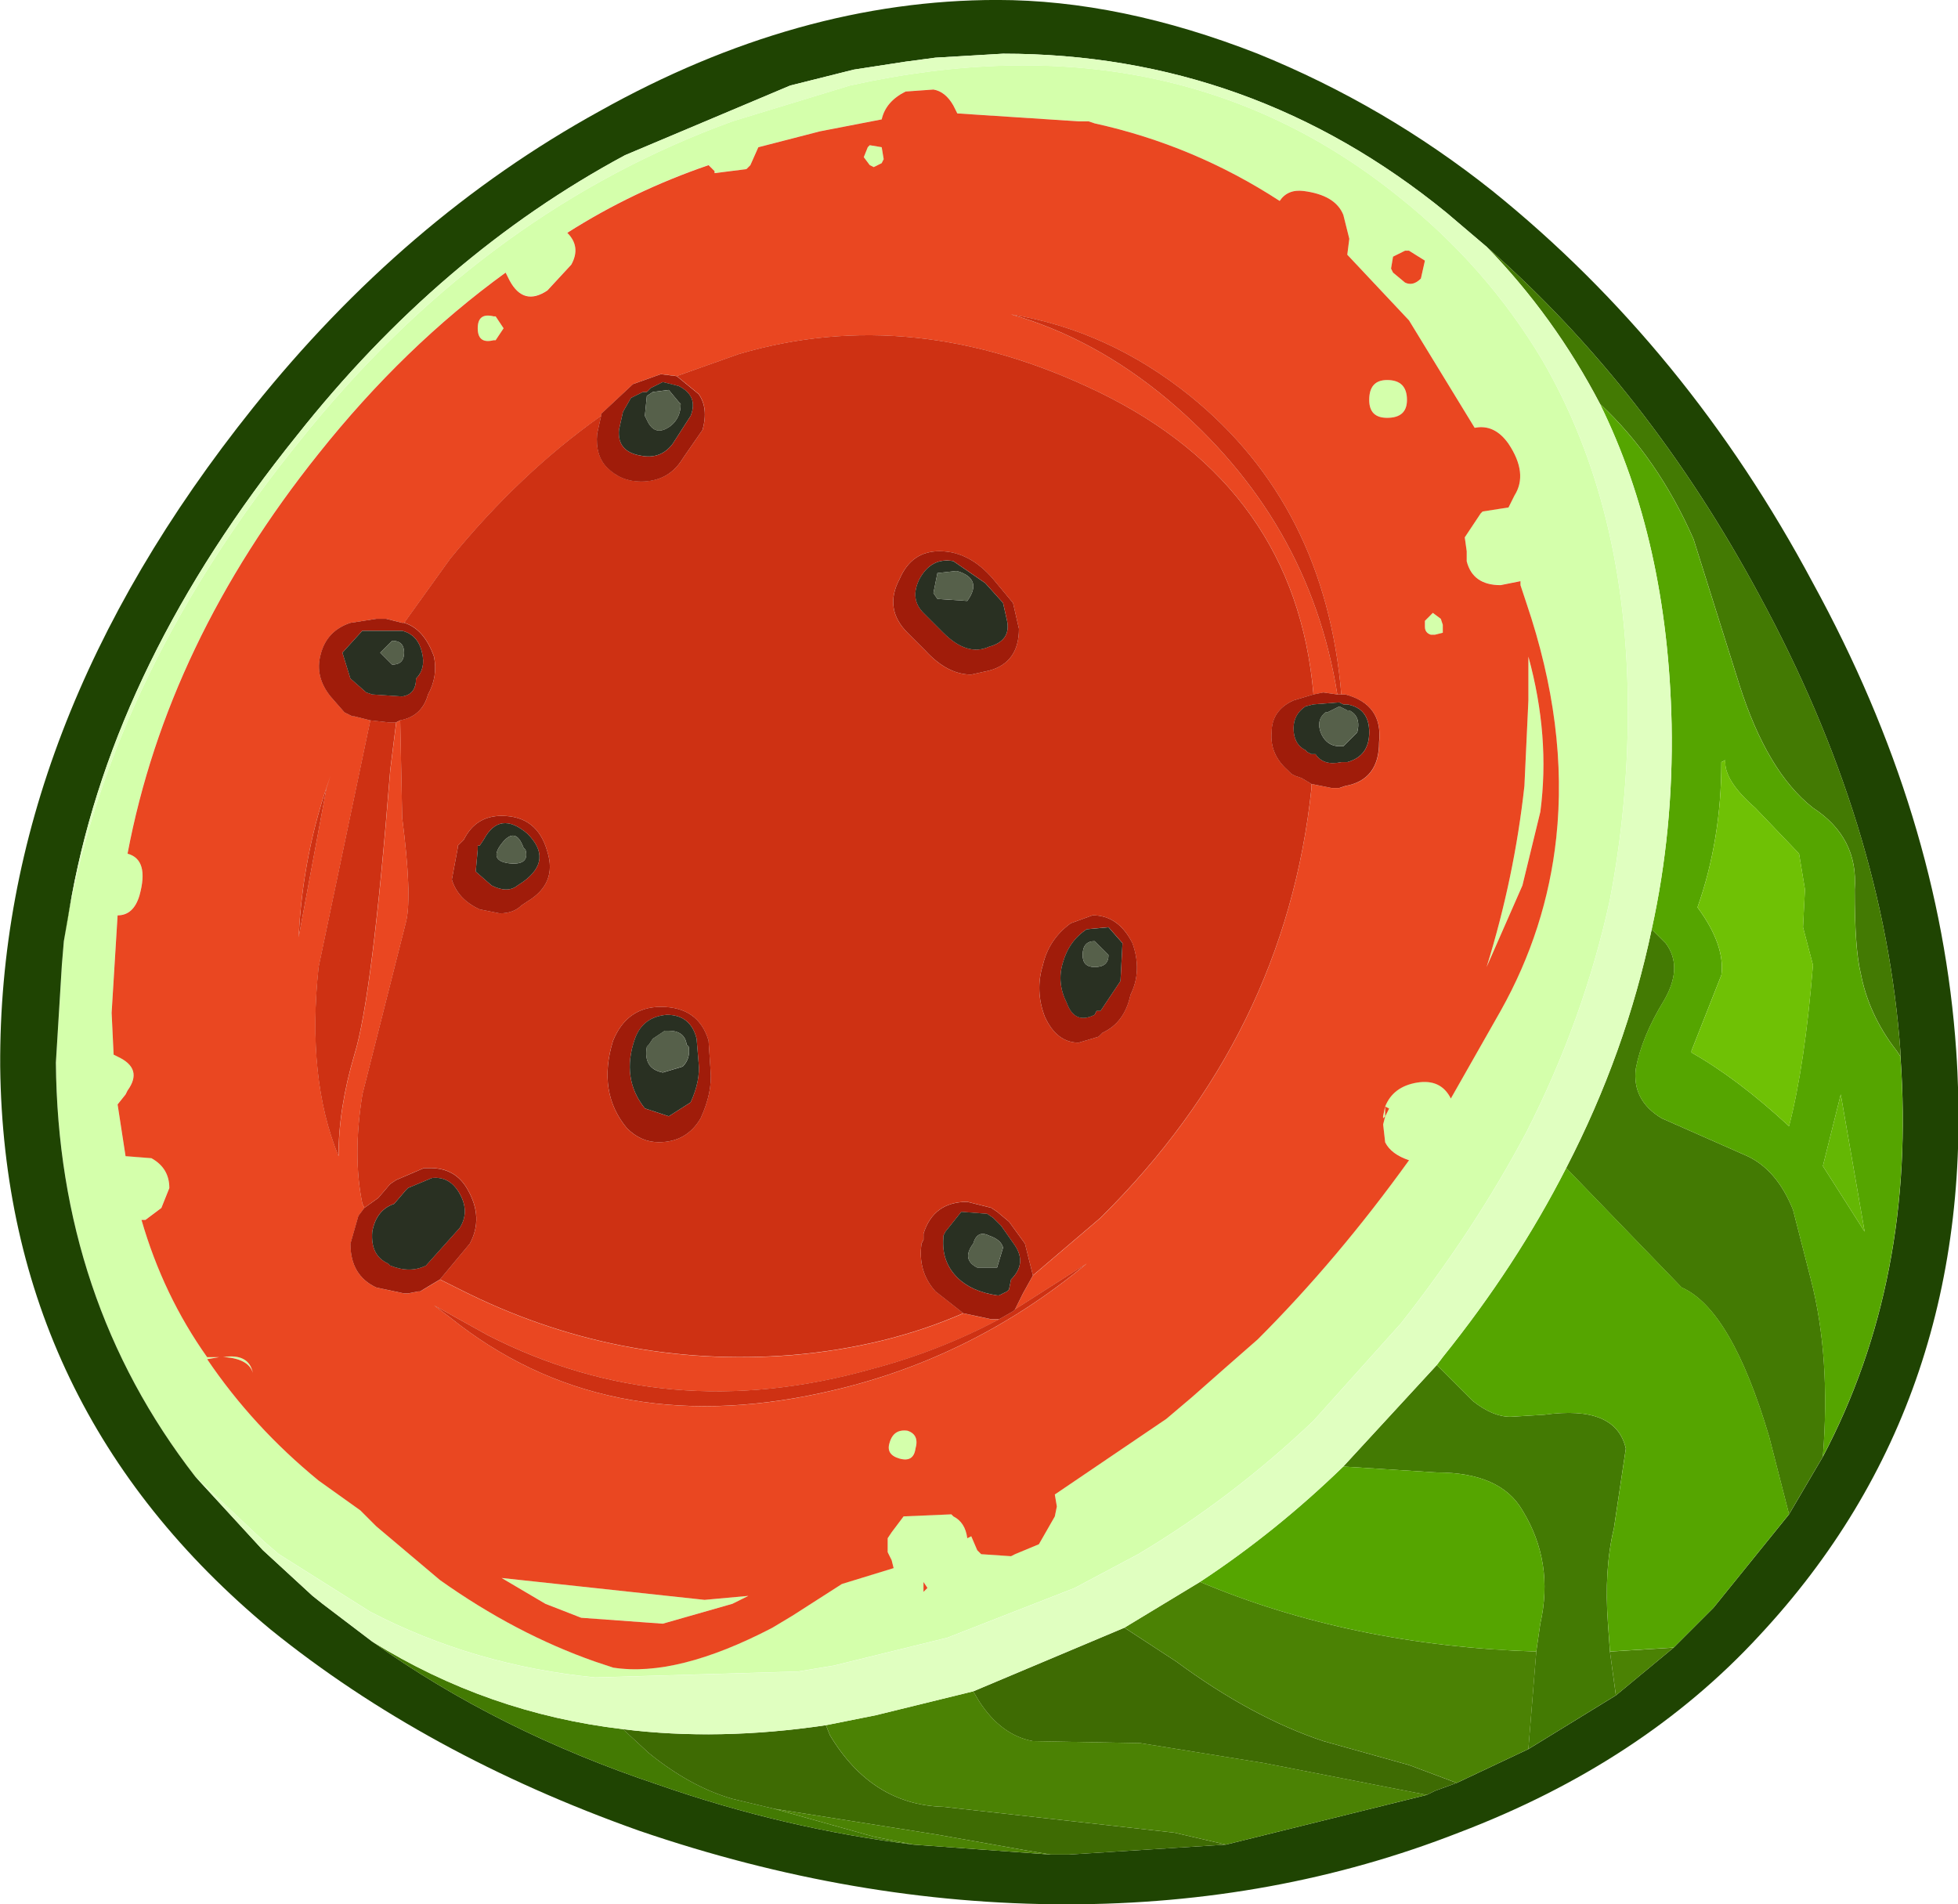 <?xml version="1.0" encoding="utf-8"?>
<!-- Generator: Adobe Illustrator 16.0.3, SVG Export Plug-In . SVG Version: 6.00 Build 0)  -->
<!DOCTYPE svg PUBLIC "-//W3C//DTD SVG 1.1//EN" "http://www.w3.org/Graphics/SVG/1.1/DTD/svg11.dtd">
<svg version="1.1" id="Layer_1" xmlns="http://www.w3.org/2000/svg" xmlns:xlink="http://www.w3.org/1999/xlink" x="0px" y="0px"
	 width="49.2px" height="47.85px" viewBox="0 0 49.2 47.85" enable-background="new 0 0 49.2 47.85" xml:space="preserve">
<g id="shape_1">
	<path fill="#D4FFAB" d="M35.705,6.999c-0.134,0.134-0.267,0.167-0.399,0.101l-0.301-0.25l-0.05-0.101l0.05-0.3l0.301-0.15h0.1
		l0.4,0.25L35.705,6.999 M7.555,11.049c-3.134,3.867-5.083,7.867-5.85,12l-0.1,0.601l-0.05,0.6l-0.15,2.45
		c0.034,3.967,1.2,7.434,3.5,10.4l1.75,1.649l0.35,0.3l2.3,1.45c1.733,0.9,3.616,1.45,5.65,1.65l5.1-0.15l0.9-0.149l2.85-0.7
		l3.2-1.25l1.6-0.851c1.566-0.933,3.033-2.05,4.4-3.35l2.2-2.45c1.233-1.566,2.283-3.166,3.149-4.8c0.967-1.9,1.667-3.85,2.101-5.85
		c0.3-1.567,0.45-3.15,0.45-4.75c0-3.4-0.717-6.334-2.15-8.801c-0.934-1.566-2.133-2.933-3.6-4.1c-3.801-3.066-8.4-4-13.8-2.8
		l-2.95,0.899l-0.4,0.15C14.004,4.733,10.521,7.35,7.555,11.049 M34.805,28.049v-0.25l-0.051,0.25V28.1L34.805,28.049l-0.051,0.2
		l0.051,0.45c0.1,0.2,0.299,0.35,0.6,0.45c-1.2,1.667-2.467,3.167-3.801,4.5l-0.799,0.7l-0.851,0.75l-0.649,0.55l-2.801,1.899
		l0.051,0.301l-0.051,0.25l-0.4,0.699l-0.6,0.25l-0.1,0.051l-0.75-0.051l-0.1-0.1l-0.15-0.35l-0.1,0.05
		c-0.034-0.267-0.15-0.45-0.35-0.55l-0.05-0.051l-1.2,0.051l-0.3,0.399l-0.1,0.15v0.35l0.05,0.101l0.05,0.1l0.05,0.2l-1.3,0.399
		l-1.25,0.801l-0.5,0.3c-1.6,0.833-2.933,1.167-4,1l-0.45-0.15c-1.333-0.467-2.633-1.149-3.9-2.05l-1.6-1.35l-0.4-0.4l-1.05-0.75
		c-1.1-0.9-2.033-1.917-2.8-3.05l0.3-0.05h0.1h0.05c0.4,0.033,0.634,0.166,0.7,0.399c-0.066-0.333-0.316-0.467-0.75-0.399h-0.4
		c-0.733-1.033-1.284-2.184-1.65-3.45h0.1l0.4-0.3l0.2-0.5c0-0.334-0.15-0.584-0.45-0.75l-0.65-0.051l-0.2-1.3l0.2-0.25l0.05-0.1
		c0.267-0.367,0.183-0.65-0.25-0.851l-0.1-0.05l-0.05-1.05l0.15-2.45c0.267,0,0.45-0.166,0.55-0.5c0.167-0.6,0.067-0.95-0.3-1.05
		c0.667-3.533,2.267-6.883,4.8-10.05c1.434-1.8,3-3.316,4.7-4.55l0.1,0.199c0.233,0.434,0.55,0.518,0.95,0.25l0.6-0.649
		c0.167-0.3,0.133-0.566-0.1-0.8c1.1-0.7,2.284-1.267,3.55-1.7l0.15,0.149V4.35l0.8-0.101l0.1-0.1l0.2-0.45l1.55-0.4l1.55-0.3
		c0.067-0.3,0.267-0.533,0.6-0.7l0.7-0.05c0.2,0.033,0.367,0.167,0.5,0.4l0.1,0.2l3.049,0.199h0.201h0.049l0.15,0.051
		c1.666,0.366,3.217,1.017,4.65,1.949c0.133-0.199,0.333-0.283,0.6-0.25c0.533,0.067,0.867,0.268,1,0.601l0.15,0.6l-0.051,0.4
		l1.551,1.649l1.65,2.7c0.332-0.066,0.615,0.067,0.85,0.4c0.333,0.5,0.383,0.934,0.15,1.3l-0.15,0.3l-0.65,0.101l-0.05,0.05
		l-0.399,0.6l0.049,0.351v0.25c0.101,0.399,0.384,0.6,0.851,0.6l0.5-0.1v0.1l0.149,0.45c0.701,2.066,0.951,4.033,0.75,5.899
		c-0.166,1.534-0.633,2.983-1.399,4.351l-1.25,2.2c-0.167-0.334-0.45-0.467-0.851-0.4c-0.399,0.066-0.666,0.267-0.799,0.6l0.1,0.051
		L34.805,28.049 M17.705,40.199l-5.1-0.55l1.1,0.649l0.9,0.351l2.05,0.149l1.75-0.5l0.4-0.199L17.705,40.199 M23.205,39.749
		l0.1,0.15l-0.1,0.1V39.749 M34.854,9.549c-0.299,0-0.449,0.167-0.449,0.5c0,0.301,0.15,0.45,0.449,0.45c0.334,0,0.5-0.149,0.5-0.45
		C35.354,9.716,35.188,9.549,34.854,9.549 M35.955,15.949h0.101l0.199-0.05v-0.2l-0.05-0.15l-0.2-0.149l-0.199,0.2v0.149
		C35.805,15.85,35.854,15.916,35.955,15.949 M38.405,17.6l-0.1,2.149c-0.168,1.533-0.484,3.05-0.951,4.55l0.9-2.05l0.45-1.85
		c0.167-1.267,0.066-2.566-0.3-3.9V17.6 M21.854,4.15l0.1,0.05l0.2-0.1l0.05-0.101l-0.05-0.3l-0.3-0.05l-0.05,0.05l-0.1,0.25
		L21.854,4.15 M12.404,7.949c-0.267-0.066-0.4,0.033-0.4,0.3s0.133,0.367,0.4,0.3h0.05l0.2-0.3l-0.2-0.3H12.404 M22.354,36.249
		c-0.066,0.2,0.017,0.334,0.25,0.4s0.367-0.017,0.4-0.25c0.067-0.233,0-0.384-0.2-0.45C22.571,35.916,22.421,36.016,22.354,36.249"
		/>
	<path fill="none" d="M35.705,6.999"/>
	<path fill="#EA4721" d="M34.405,10.049c0-0.333,0.15-0.5,0.449-0.5c0.334,0,0.5,0.167,0.5,0.5c0,0.301-0.166,0.45-0.5,0.45
		C34.555,10.499,34.405,10.35,34.405,10.049 M37.905,11.15c-0.234-0.333-0.518-0.467-0.85-0.4l-1.65-2.7L33.854,6.4l0.051-0.4
		l-0.15-0.6c-0.133-0.333-0.467-0.533-1-0.601c-0.267-0.033-0.467,0.051-0.6,0.25c-1.434-0.933-2.984-1.583-4.65-1.949l-0.15-0.051
		h-0.049h-0.201L24.055,2.85l-0.1-0.2c-0.133-0.233-0.3-0.367-0.5-0.4l-0.7,0.05c-0.333,0.167-0.533,0.4-0.6,0.7l-1.55,0.3
		l-1.55,0.4l-0.2,0.45l-0.1,0.1l-0.8,0.101V4.299l-0.15-0.149c-1.267,0.434-2.45,1-3.55,1.7c0.233,0.233,0.267,0.5,0.1,0.8
		l-0.6,0.649c-0.4,0.268-0.716,0.184-0.95-0.25l-0.1-0.199c-1.7,1.233-3.267,2.75-4.7,4.55c-2.533,3.167-4.133,6.517-4.8,10.05
		c0.367,0.1,0.466,0.45,0.3,1.05c-0.1,0.334-0.283,0.5-0.55,0.5l-0.15,2.45l0.05,1.05l0.1,0.05c0.433,0.2,0.517,0.483,0.25,0.851
		l-0.05,0.1l-0.2,0.25l0.2,1.3l0.65,0.051c0.3,0.166,0.45,0.416,0.45,0.75l-0.2,0.5l-0.4,0.3h-0.1
		c0.366,1.267,0.917,2.417,1.65,3.45h0.4h-0.1l-0.3,0.05c0.767,1.133,1.7,2.149,2.8,3.05l1.05,0.75l0.4,0.4l1.6,1.35
		c1.267,0.9,2.566,1.583,3.9,2.05l0.45,0.15c1.067,0.167,2.4-0.167,4-1l0.5-0.3l1.25-0.801l1.3-0.399l-0.05-0.2l-0.05-0.1
		l-0.05-0.101v-0.35l0.1-0.15l0.3-0.399l1.2-0.051l0.05,0.051c0.2,0.1,0.316,0.283,0.35,0.55l0.1-0.05l0.15,0.35l0.1,0.1l0.75,0.051
		l0.1-0.051l0.6-0.25l0.4-0.699l0.051-0.25l-0.051-0.301l2.801-1.899l0.649-0.55l0.851-0.75l0.799-0.7
		c1.334-1.333,2.601-2.833,3.801-4.5c-0.301-0.101-0.5-0.25-0.6-0.45l-0.051-0.45l0.051-0.2l0.1-0.199l-0.1-0.051
		c0.133-0.333,0.399-0.533,0.799-0.6c0.4-0.066,0.684,0.066,0.851,0.4l1.25-2.2c0.767-1.367,1.233-2.816,1.399-4.351
		c0.201-1.866-0.049-3.833-0.75-5.899l-0.149-0.45v-0.1l-0.5,0.1c-0.467,0-0.75-0.2-0.851-0.6v-0.25l-0.049-0.351l0.399-0.6
		l0.05-0.05l0.65-0.101l0.15-0.3C38.288,12.083,38.238,11.65,37.905,11.15 M36.055,15.949h-0.101c-0.101-0.033-0.149-0.1-0.149-0.2
		V15.6l0.199-0.2l0.2,0.149l0.05,0.15v0.2L36.055,15.949 M38.305,19.749l0.1-2.149v-1.101c0.366,1.334,0.467,2.634,0.3,3.9
		l-0.45,1.85l-0.9,2.05C37.821,22.799,38.137,21.282,38.305,19.749 M21.955,4.199l-0.1-0.05l-0.15-0.2l0.1-0.25l0.05-0.05l0.3,0.05
		l0.05,0.3L22.154,4.1L21.955,4.199 M12.004,8.249c0-0.267,0.133-0.366,0.4-0.3h0.05l0.2,0.3l-0.2,0.3h-0.05
		C12.138,8.616,12.004,8.516,12.004,8.249 M22.604,36.65c-0.233-0.066-0.316-0.2-0.25-0.4c0.066-0.233,0.217-0.333,0.45-0.3
		c0.2,0.066,0.267,0.217,0.2,0.45C22.971,36.633,22.838,36.716,22.604,36.65 M35.305,7.1c0.133,0.066,0.266,0.033,0.399-0.101
		l0.101-0.45l-0.4-0.25h-0.1l-0.301,0.15l-0.05,0.3l0.05,0.101L35.305,7.1 M33.604,17.449c-0.467-2.934-1.883-5.4-4.25-7.4
		c-1.232-1.033-2.549-1.75-3.949-2.149c1.633,0.267,3.133,0.95,4.5,2.05c2.266,1.833,3.533,4.333,3.8,7.5h0.101
		c0.633,0.167,0.916,0.566,0.85,1.2c0,0.633-0.283,1-0.85,1.1l-0.15,0.05h-0.2l-0.5-0.1v0.1c-0.434,4.134-2.2,7.733-5.3,10.801
		l-1.7,1.449l-0.25,0.45l-0.2,0.4l1.801-1.15c-1.967,1.634-4.184,2.717-6.651,3.25c-3.667,0.8-6.783,0.167-9.35-1.899l-0.4-0.301
		l1.35,0.75c3,1.534,6.217,1.817,9.65,0.851c1.134-0.3,2.2-0.717,3.2-1.25h-0.149h-0.05l-0.7-0.15c-1.3,0.567-2.733,0.917-4.3,1.05
		c-2.933,0.233-5.716-0.316-8.35-1.649l-0.5-0.25l-0.25,0.149l-0.25,0.15h-0.05l-0.25,0.05h-0.1l-0.7-0.149
		c-0.434-0.2-0.65-0.567-0.65-1.101l0.2-0.7l0.15-0.199l-0.05-0.101c-0.167-0.8-0.167-1.717,0-2.75l1.1-4.35
		c0.1-0.434,0.066-1.3-0.1-2.601l-0.05-2.449l-0.1,0.05l-0.15,1.2c-0.3,3.8-0.6,6.183-0.9,7.149c-0.267,0.9-0.4,1.75-0.4,2.55
		c-0.533-1.3-0.7-2.883-0.5-4.75l1.3-6.199l-0.4-0.101h-0.05l-0.2-0.1l-0.35-0.4c-0.267-0.333-0.35-0.683-0.25-1.05
		c0.1-0.4,0.35-0.667,0.75-0.8l0.65-0.101h0.25l0.4,0.101h0.05l1.15-1.601c1.167-1.433,2.433-2.633,3.8-3.6V10.4l0.8-0.75l0.7-0.25
		l0.4,0.05l1.55-0.55c2.933-0.867,5.95-0.55,9.049,0.95c3.301,1.6,5.101,4.133,5.4,7.6l0.25-0.05L33.604,17.449 M34.805,27.799v0.25
		L34.754,28.1v-0.051L34.805,27.799 M7.504,23.549c0.067-1.399,0.333-2.75,0.8-4.05l-0.1,0.3L7.504,23.549 M5.604,34.1
		c0.434-0.067,0.684,0.066,0.75,0.399c-0.066-0.233-0.3-0.366-0.7-0.399H5.604 M12.604,39.65l5.1,0.55l1.1-0.1l-0.4,0.199l-1.75,0.5
		l-2.05-0.149l-0.9-0.351L12.604,39.65 M23.305,39.9l-0.1-0.15v0.25L23.305,39.9"/>
	<path fill="none" d="M34.405,10.049"/>
	<path fill="#1F4402" d="M36.354,5.35l1,0.85c2.701,2.367,4.984,5.283,6.851,8.75c2.101,3.867,3.283,7.7,3.55,11.5v0.1
		c0.267,3.733-0.383,7.084-1.949,10.051l-0.851,1.449L43.055,40.4l-1,1l-1.451,1.2l-2.199,1.35l-1.801,0.85l-0.549,0.2L35.854,45.1
		l-5.049,1.25l-3.951,0.25h-0.449l-3.45-0.25c-2.167-0.267-4.3-0.767-6.4-1.5c-2.7-0.9-5.1-2.101-7.2-3.601l-1.25-0.95L7.854,40.1
		l-1.25-1.15l-1.7-1.85c-2.3-2.967-3.466-6.434-3.5-10.4l0.15-2.45l0.05-0.6l0.2-1.15c0.733-3.933,2.616-7.783,5.65-11.55
		c2.4-3.033,5.15-5.383,8.25-7.05l4.15-1.75l1.4-0.351l0.2-0.05l1.3-0.2l0.75-0.1l1.7-0.1C29.372,1.35,33.088,2.683,36.354,5.35
		 M37.504,4.799c-1.8-1.433-3.767-2.583-5.9-3.449c-2.299-0.9-4.482-1.351-6.549-1.351c-3.333,0-6.667,0.934-10,2.8
		c-3.267,1.801-6.167,4.284-8.7,7.45c-4.267,5.334-6.383,10.851-6.35,16.55c0.067,5.733,2.333,10.45,6.8,14.15
		c2.6,2.1,5.683,3.783,9.25,5.05c3.6,1.233,7.183,1.851,10.75,1.851c3.5,0,6.783-0.601,9.85-1.801
		c3.066-1.166,5.583-2.816,7.55-4.949c3.7-3.967,5.351-8.867,4.95-14.7c-0.268-3.934-1.467-7.851-3.6-11.75
		C43.455,10.716,40.771,7.433,37.504,4.799"/>
	<path fill="none" d="M36.354,5.35"/>
	<path fill="#437A03" d="M1.705,23.049l0.1-0.55l-0.2,1.15L1.705,23.049 M15.654,43.449c-2.267-0.267-4.366-1-6.3-2.2
		c2.1,1.5,4.5,2.7,7.2,3.601c2.1,0.733,4.233,1.233,6.4,1.5l-1-0.2l-2.5-0.7l-1.05-0.25c-0.7-0.2-1.4-0.583-2.1-1.15L15.654,43.449
		 M36.104,34.299l-2.35,2.551l2.35,0.149c1.066,0,1.783,0.317,2.15,0.95c0.533,0.867,0.684,1.816,0.45,2.85l-0.101,0.7l-0.199,2.45
		l2.199-1.35l-0.149-1.101l-0.05-0.7c-0.066-0.899-0.018-1.699,0.15-2.399l0.299-2c-0.166-0.733-0.85-1.017-2.049-0.851L37.955,35.6
		c-0.3,0-0.616-0.134-0.95-0.4L36.104,34.299 M41.504,23.35c-0.434,2.066-1.15,4.066-2.15,6l2.9,3c0.834,0.366,1.566,1.616,2.2,3.75
		l0.5,1.949l0.851-1.449c0.133-1.667,0.033-3.15-0.301-4.45l-0.449-1.75c-0.268-0.667-0.65-1.117-1.15-1.351l-2.15-0.949
		c-0.5-0.301-0.717-0.717-0.65-1.25c0.101-0.533,0.334-1.101,0.701-1.7c0.332-0.566,0.35-1.05,0.049-1.45L41.504,23.35
		 M37.354,6.199c1.134,1.167,2.084,2.483,2.851,3.95c0.966,0.899,1.75,2.033,2.351,3.399l1.149,3.65
		c0.466,1.467,1.083,2.5,1.851,3.1c0.766,0.5,1.115,1.184,1.049,2.051c0,1,0.051,1.699,0.15,2.1c0.133,0.7,0.434,1.35,0.9,1.95
		l0.1,0.149v-0.1c-0.267-3.8-1.449-7.633-3.55-11.5C42.338,11.483,40.055,8.567,37.354,6.199"/>
	<path fill="none" d="M1.705,23.049"/>
	<path fill="#3E6B03" d="M20.754,43.35c-1.8,0.267-3.5,0.3-5.1,0.1l0.65,0.6c0.7,0.567,1.4,0.95,2.1,1.15l1.05,0.25l4.1,0.65
		l2.25,0.399l0.6,0.101h0.449l3.951-0.25l-1.301-0.301l-5.8-0.649c-1.2-0.033-2.15-0.634-2.85-1.8L20.754,43.35 M28.254,40.9
		l-3.8,1.6l0.15,0.25c0.367,0.567,0.816,0.9,1.35,1l2.7,0.05l3.1,0.5l4.1,0.801l0.201-0.101l0.549-0.2l-1.199-0.449l-2.15-0.601
		c-1.199-0.399-2.434-1.066-3.699-2L28.254,40.9"/>
	<path fill="none" d="M20.754,43.35"/>
	<path fill="#4B8204" d="M22.004,43.1l-1.25,0.25l0.1,0.25c0.7,1.166,1.65,1.767,2.85,1.8l5.8,0.649l1.301,0.301l5.049-1.25
		l-4.1-0.801l-3.1-0.5l-2.7-0.05c-0.534-0.1-0.983-0.433-1.35-1l-0.15-0.25L22.004,43.1 M30.155,39.749l-1.9,1.15l1.301,0.85
		c1.266,0.934,2.5,1.601,3.699,2l2.15,0.601l1.199,0.449l1.801-0.85l0.199-2.45C35.504,41.4,32.688,40.817,30.155,39.749
		 M40.604,42.6l1.451-1.2l-1.601,0.1L40.604,42.6 M22.955,46.35l3.45,0.25l-0.6-0.101l-2.25-0.399l-4.1-0.65l2.5,0.7L22.955,46.35"
		/>
	<path fill="none" d="M22.004,43.1"/>
	<path fill="#55A500" d="M33.754,36.85c-1.133,1.1-2.334,2.066-3.6,2.899c2.533,1.067,5.35,1.65,8.449,1.75l0.101-0.7
		c0.233-1.033,0.083-1.982-0.45-2.85c-0.367-0.633-1.084-0.95-2.15-0.95L33.754,36.85 M36.254,34.1l-0.15,0.199l0.9,0.9
		c0.334,0.267,0.65,0.4,0.95,0.4l0.851-0.051c1.199-0.166,1.883,0.117,2.049,0.851l-0.299,2c-0.168,0.7-0.217,1.5-0.15,2.399
		l0.05,0.7l1.601-0.1l1-1l1.899-2.351l-0.5-1.949c-0.634-2.134-1.366-3.384-2.2-3.75l-2.9-3
		C38.521,30.983,37.488,32.567,36.254,34.1 M42.004,18.199c0.033,1.767-0.133,3.483-0.5,5.15l0.35,0.35
		c0.301,0.4,0.283,0.884-0.049,1.45c-0.367,0.6-0.601,1.167-0.701,1.7c-0.066,0.533,0.15,0.949,0.65,1.25l2.15,0.949
		c0.5,0.233,0.883,0.684,1.15,1.351l0.449,1.75c0.334,1.3,0.434,2.783,0.301,4.45c1.566-2.967,2.216-6.317,1.949-10.051l-0.1-0.149
		c-0.467-0.601-0.768-1.25-0.9-1.95c-0.1-0.4-0.15-1.1-0.15-2.1c0.066-0.867-0.283-1.551-1.049-2.051
		c-0.768-0.6-1.385-1.633-1.851-3.1l-1.149-3.65c-0.601-1.366-1.385-2.5-2.351-3.399C41.338,12.449,41.938,15.133,42.004,18.199
		 M43.254,24.499c0.066-0.5-0.133-1.066-0.6-1.7c0.4-1.133,0.6-2.35,0.6-3.649l0.1-0.05c-0.033,0.333,0.217,0.733,0.75,1.199
		l1.101,1.15l0.149,0.9l-0.049,0.949l0.25,0.95c-0.135,1.667-0.334,3.017-0.601,4.05c-0.866-0.8-1.684-1.416-2.45-1.85V26.4
		L43.254,24.499 M46.254,27.499l0.6,3.45l-1.049-1.65L46.254,27.499"/>
	<path fill="none" d="M33.754,36.85"/>
	<path fill="#CE3113" d="M29.354,10.049c2.367,2,3.783,4.467,4.25,7.4h0.101c-0.267-3.167-1.534-5.667-3.8-7.5
		c-1.367-1.1-2.867-1.783-4.5-2.05C26.805,8.299,28.122,9.016,29.354,10.049 M32.955,19.799v-0.1l-0.25-0.15l-0.149-0.05
		l-0.101-0.05l-0.101-0.1c-0.299-0.267-0.434-0.584-0.399-0.95c0-0.367,0.183-0.634,0.55-0.8l0.5-0.15c-0.3-3.467-2.1-6-5.4-7.6
		c-3.1-1.5-6.116-1.817-9.049-0.95l-1.55,0.55l0.55,0.45c0.167,0.233,0.2,0.533,0.1,0.899l-0.45,0.65l-0.1,0.15
		c-0.233,0.333-0.566,0.5-1,0.5c-0.333,0-0.617-0.117-0.85-0.351c-0.2-0.2-0.283-0.483-0.25-0.85l0.1-0.45
		c-1.367,0.967-2.633,2.167-3.8,3.6l-1.15,1.601c0.333,0.1,0.583,0.383,0.75,0.85c0.067,0.334,0.017,0.65-0.15,0.95
		c-0.1,0.367-0.333,0.583-0.7,0.65l0.05,2.449c0.167,1.301,0.2,2.167,0.1,2.601l-1.1,4.35c-0.167,1.033-0.167,1.95,0,2.75
		l0.05,0.101l0.35-0.25l0.3-0.351l0.15-0.1l0.7-0.3h0.15c0.433,0,0.75,0.183,0.95,0.55c0.267,0.467,0.284,0.917,0.05,1.35l-0.75,0.9
		l0.5,0.25c2.633,1.333,5.417,1.883,8.35,1.649c1.567-0.133,3-0.482,4.3-1.05l-0.7-0.55c-0.3-0.333-0.417-0.733-0.35-1.2l0.05-0.1
		v-0.15c0.167-0.533,0.533-0.8,1.1-0.8l0.6,0.15l0.15,0.1l0.299,0.25l0.4,0.55l0.2,0.8l1.7-1.449
		C30.754,27.532,32.521,23.933,32.955,19.799 M27.305,31.749l-1.801,1.15l-0.05,0.05l-0.351,0.2c-1,0.533-2.066,0.95-3.2,1.25
		c-3.433,0.967-6.65,0.684-9.65-0.851l-1.35-0.75l0.4,0.301c2.566,2.066,5.683,2.699,9.35,1.899
		C23.121,34.466,25.338,33.383,27.305,31.749 M9.805,19.35l0.15-1.2h-0.2l-0.45-0.05l-1.3,6.199c-0.2,1.867-0.033,3.45,0.5,4.75
		c0-0.8,0.133-1.649,0.4-2.55C9.205,25.532,9.504,23.15,9.805,19.35 M25.455,15.15l0.149,0.649c0,0.567-0.25,0.917-0.75,1.051
		l-0.45,0.1c-0.4,0-0.783-0.2-1.15-0.6l-0.45-0.45c-0.4-0.4-0.467-0.851-0.2-1.351c0.2-0.466,0.533-0.699,1-0.699
		c0.5,0,0.95,0.233,1.35,0.699L25.455,15.15 M26.905,23.199l0.55-0.2c0.433,0,0.767,0.233,1,0.7c0.167,0.467,0.149,0.9-0.05,1.3
		c-0.1,0.467-0.334,0.783-0.7,0.95l-0.101,0.1l-0.5,0.15c-0.366,0-0.649-0.217-0.85-0.65c-0.166-0.433-0.184-0.866-0.05-1.3
		C26.305,23.817,26.538,23.466,26.905,23.199 M8.305,19.499c-0.467,1.3-0.733,2.65-0.8,4.05l0.7-3.75L8.305,19.499 M11.354,22.1
		l0.15-0.801v-0.05l0.15-0.149c0.2-0.4,0.517-0.601,0.95-0.601c0.6,0,0.983,0.3,1.15,0.9c0.167,0.533,0,0.95-0.5,1.25l-0.15,0.1
		c-0.133,0.134-0.316,0.2-0.55,0.2l-0.5-0.1C11.688,22.683,11.455,22.433,11.354,22.1 M16.604,25.299c0.633,0,1.033,0.284,1.2,0.851
		l0.05,0.75c0.033,0.366-0.05,0.767-0.25,1.2c-0.233,0.399-0.583,0.6-1.05,0.6c-0.3,0-0.567-0.116-0.8-0.35
		c-0.5-0.601-0.617-1.334-0.35-2.2C15.638,25.583,16.038,25.299,16.604,25.299"/>
	<path fill="none" d="M29.354,10.049"/>
	<path fill="#A01C0A" d="M33.805,17.449h-0.101h-0.101l-0.35-0.05l-0.25,0.05l-0.5,0.15c-0.367,0.166-0.55,0.433-0.55,0.8
		c-0.034,0.366,0.101,0.684,0.399,0.95l0.101,0.1l0.101,0.05l0.149,0.05l0.25,0.15l0.5,0.1h0.2l0.15-0.05
		c0.566-0.1,0.85-0.467,0.85-1.1C34.721,18.016,34.438,17.616,33.805,17.449 M25.705,32.499l0.25-0.45l-0.2-0.8l-0.4-0.55
		l-0.299-0.25l-0.15-0.1l-0.6-0.15c-0.567,0-0.934,0.267-1.1,0.8v0.15l-0.05,0.1c-0.066,0.467,0.05,0.867,0.35,1.2l0.7,0.55
		l0.7,0.15h0.05h0.149l0.351-0.2l0.05-0.05L25.705,32.499 M10.805,32.299l0.25-0.149l0.75-0.9c0.233-0.433,0.216-0.883-0.05-1.35
		c-0.2-0.367-0.517-0.55-0.95-0.55h-0.15l-0.7,0.3l-0.15,0.1l-0.3,0.351l-0.35,0.25l-0.15,0.199l-0.2,0.7
		c0,0.533,0.216,0.9,0.65,1.101l0.7,0.149h0.1l0.25-0.05h0.05L10.805,32.299 M9.955,18.15l0.1-0.05c0.366-0.067,0.6-0.283,0.7-0.65
		c0.167-0.3,0.217-0.616,0.15-0.95c-0.167-0.467-0.417-0.75-0.75-0.85h-0.05l-0.4-0.101h-0.25l-0.65,0.101
		c-0.4,0.133-0.65,0.399-0.75,0.8c-0.1,0.367-0.017,0.717,0.25,1.05l0.35,0.4l0.2,0.1h0.05l0.4,0.101l0.45,0.05H9.955 M15.104,10.4
		v0.05l-0.1,0.45c-0.033,0.366,0.05,0.649,0.25,0.85c0.233,0.233,0.517,0.351,0.85,0.351c0.434,0,0.767-0.167,1-0.5l0.1-0.15
		l0.45-0.65c0.1-0.366,0.067-0.666-0.1-0.899l-0.55-0.45l-0.4-0.05l-0.7,0.25L15.104,10.4 M33.655,17.65l0.1,0.05h0.1
		c0.367,0.066,0.551,0.3,0.551,0.7c0,0.399-0.184,0.649-0.551,0.75h-0.149c-0.3,0.066-0.517,0-0.649-0.2h-0.101l-0.101-0.05
		l-0.049-0.05c-0.201-0.101-0.301-0.283-0.301-0.551c0-0.232,0.1-0.416,0.301-0.55l0.199-0.05L33.655,17.65 M25.205,15.15
		l0.101,0.45c0.066,0.333-0.084,0.55-0.451,0.649c-0.367,0.167-0.75,0.05-1.15-0.35l-0.5-0.5c-0.233-0.233-0.267-0.517-0.1-0.851
		c0.2-0.366,0.483-0.517,0.85-0.449l0.8,0.55L25.205,15.15 M26.705,24.199c0.101-0.366,0.3-0.65,0.601-0.85l0.549-0.051l0.351,0.4
		l-0.05,0.95l-0.5,0.75h-0.1l-0.051,0.1c-0.334,0.167-0.566,0.067-0.699-0.3C26.637,24.866,26.604,24.532,26.705,24.199
		 M24.955,30.6l0.2,0.199l0.35,0.5c0.2,0.301,0.166,0.584-0.1,0.851l-0.051,0.25l-0.049,0.05l-0.201,0.1h-0.049
		c-0.434-0.066-0.767-0.216-1-0.449c-0.267-0.267-0.384-0.601-0.35-1v-0.051l0.05-0.1l0.4-0.5l0.65,0.05L24.955,30.6 M16.254,9.85
		l0.1-0.101l0.3-0.149l0.4,0.1c0.333,0.167,0.433,0.417,0.3,0.75l-0.45,0.7c-0.2,0.267-0.466,0.366-0.8,0.3
		c-0.4-0.066-0.583-0.283-0.55-0.65l0.1-0.449l0.2-0.351l0.3-0.149H16.254 M10.104,15.85c0.267,0.066,0.434,0.25,0.5,0.55
		c0.066,0.267,0.017,0.483-0.15,0.649c0,0.268-0.117,0.417-0.35,0.45l-0.75-0.05l-0.15-0.05l-0.4-0.351l-0.2-0.649l0.5-0.55H10.104
		 M12.004,21.35v-0.101h0.05l0.1-0.149c0.267-0.5,0.634-0.551,1.1-0.15c0.434,0.434,0.4,0.833-0.1,1.2l-0.15,0.1
		c-0.167,0.134-0.383,0.134-0.65,0l-0.4-0.35L12.004,21.35 M16.754,25.499c0.4,0,0.65,0.2,0.75,0.601l0.05,0.6
		c0.033,0.3-0.034,0.634-0.2,1l-0.55,0.35l-0.6-0.199c-0.4-0.5-0.483-1.084-0.25-1.75C16.088,25.733,16.354,25.532,16.754,25.499
		 M10.254,29.85l0.6-0.25c0.3-0.033,0.533,0.1,0.7,0.399c0.167,0.3,0.167,0.584,0,0.851l-0.85,0.949c-0.267,0.134-0.567,0.134-0.9,0
		l-0.05-0.05c-0.3-0.133-0.433-0.399-0.4-0.8c0.066-0.366,0.25-0.6,0.55-0.7l0.3-0.35L10.254,29.85 M25.604,15.799l-0.149-0.649
		l-0.5-0.601c-0.4-0.466-0.85-0.699-1.35-0.699c-0.467,0-0.8,0.233-1,0.699c-0.267,0.5-0.2,0.95,0.2,1.351l0.45,0.45
		c0.367,0.399,0.75,0.6,1.15,0.6l0.45-0.1C25.354,16.716,25.604,16.366,25.604,15.799 M27.455,22.999l-0.55,0.2
		c-0.367,0.267-0.6,0.617-0.7,1.05c-0.134,0.434-0.116,0.867,0.05,1.3c0.2,0.434,0.483,0.65,0.85,0.65l0.5-0.15l0.101-0.1
		c0.366-0.167,0.601-0.483,0.7-0.95c0.199-0.399,0.217-0.833,0.05-1.3C28.221,23.233,27.887,22.999,27.455,22.999 M11.504,21.299
		l-0.15,0.801c0.1,0.333,0.333,0.583,0.7,0.75l0.5,0.1c0.233,0,0.417-0.066,0.55-0.2l0.15-0.1c0.5-0.3,0.667-0.717,0.5-1.25
		c-0.167-0.601-0.55-0.9-1.15-0.9c-0.434,0-0.75,0.2-0.95,0.601l-0.15,0.149V21.299 M17.805,26.15
		c-0.167-0.566-0.567-0.851-1.2-0.851c-0.566,0-0.967,0.284-1.2,0.851c-0.267,0.866-0.15,1.6,0.35,2.2
		c0.233,0.233,0.5,0.35,0.8,0.35c0.466,0,0.816-0.2,1.05-0.6c0.2-0.434,0.283-0.834,0.25-1.2L17.805,26.15"/>
	<path fill="none" d="M33.805,17.449"/>
	<path fill="#293022" d="M33.354,17.9l0.301-0.15l0.1,0.05l0.1,0.051h0.051c0.199,0.1,0.266,0.283,0.199,0.55l-0.35,0.35h-0.1
		c-0.2,0-0.35-0.1-0.45-0.3c-0.101-0.233-0.067-0.417,0.101-0.55H33.354 M27.854,23.999c0,0.2-0.116,0.3-0.35,0.3
		c-0.199,0-0.3-0.1-0.3-0.3c0-0.233,0.101-0.35,0.3-0.35L27.854,23.999 M24.455,31.249c0.066-0.233,0.2-0.3,0.4-0.2
		c0.2,0.067,0.316,0.167,0.35,0.301l-0.15,0.5h-0.5C24.288,31.716,24.254,31.516,24.455,31.249 M16.254,9.949l0.15-0.1l0.4-0.051
		l0.25,0.301l0.05,0.05c0,0.233-0.083,0.417-0.25,0.55c-0.267,0.2-0.467,0.15-0.6-0.15l-0.05-0.1L16.254,9.949 M9.854,16.1
		c0.2,0,0.3,0.1,0.3,0.3s-0.1,0.3-0.3,0.3l-0.3-0.3L9.854,16.1 M12.854,21.699c-0.4-0.033-0.483-0.2-0.25-0.5s0.417-0.267,0.55,0.1
		l0.05,0.051c0.066,0.233-0.034,0.35-0.3,0.35H12.854 M23.455,14.9l0.1-0.5l0.45-0.05h0.05c0.433,0.133,0.517,0.383,0.25,0.75
		l-0.75-0.051L23.455,14.9 M16.805,25.9c0.267,0,0.417,0.116,0.45,0.35l0.05,0.05c0.033,0.2-0.017,0.367-0.15,0.5l-0.5,0.15
		c-0.333-0.066-0.466-0.283-0.4-0.65l0.05-0.05l0.1-0.149l0.3-0.2H16.805 M33.754,17.699l-0.1-0.05l-0.65,0.05l-0.199,0.05
		c-0.201,0.134-0.301,0.317-0.301,0.55c0,0.268,0.1,0.45,0.301,0.551l0.049,0.05l0.101,0.05h0.101c0.133,0.2,0.35,0.267,0.649,0.2
		h0.149c0.367-0.101,0.551-0.351,0.551-0.75c0-0.4-0.184-0.634-0.551-0.7H33.754 M25.305,15.6l-0.101-0.45l-0.45-0.5l-0.8-0.55
		c-0.367-0.067-0.65,0.083-0.85,0.449c-0.167,0.334-0.133,0.617,0.1,0.851l0.5,0.5c0.4,0.399,0.783,0.517,1.15,0.35
		C25.221,16.15,25.372,15.933,25.305,15.6 M27.305,23.35c-0.301,0.199-0.5,0.483-0.601,0.85c-0.101,0.333-0.067,0.667,0.101,1
		c0.133,0.367,0.365,0.467,0.699,0.3l0.051-0.1h0.1l0.5-0.75l0.05-0.95l-0.351-0.4L27.305,23.35 M25.155,30.799l-0.2-0.199
		l-0.15-0.101l-0.65-0.05l-0.4,0.5l-0.05,0.1V31.1c-0.034,0.399,0.083,0.733,0.35,1c0.233,0.233,0.566,0.383,1,0.449h0.049
		l0.201-0.1l0.049-0.05l0.051-0.25c0.266-0.267,0.3-0.55,0.1-0.851L25.155,30.799 M16.354,9.749l-0.1,0.101h-0.1l-0.3,0.149
		l-0.2,0.351l-0.1,0.449c-0.034,0.367,0.15,0.584,0.55,0.65c0.333,0.066,0.6-0.033,0.8-0.3l0.45-0.7
		c0.133-0.333,0.033-0.583-0.3-0.75l-0.4-0.1L16.354,9.749 M10.604,16.4c-0.066-0.3-0.233-0.483-0.5-0.55h-1l-0.5,0.55l0.2,0.649
		l0.4,0.351l0.15,0.05l0.75,0.05c0.233-0.033,0.35-0.183,0.35-0.45C10.621,16.883,10.671,16.666,10.604,16.4 M12.004,21.249v0.101
		l-0.05,0.55l0.4,0.35c0.267,0.134,0.483,0.134,0.65,0l0.15-0.1c0.5-0.367,0.534-0.767,0.1-1.2c-0.466-0.4-0.833-0.35-1.1,0.15
		l-0.1,0.149H12.004 M17.504,26.1c-0.1-0.4-0.35-0.601-0.75-0.601c-0.4,0.033-0.667,0.233-0.8,0.601
		c-0.233,0.666-0.15,1.25,0.25,1.75l0.6,0.199l0.55-0.35c0.167-0.366,0.233-0.7,0.2-1L17.504,26.1 M10.854,29.6l-0.6,0.25
		l-0.05,0.05l-0.3,0.35c-0.3,0.101-0.483,0.334-0.55,0.7c-0.033,0.4,0.1,0.667,0.4,0.8l0.05,0.05c0.333,0.134,0.633,0.134,0.9,0
		l0.85-0.949c0.167-0.267,0.167-0.551,0-0.851C11.388,29.699,11.154,29.567,10.854,29.6"/>
	<path fill="none" d="M33.354,17.9"/>
	<path fill="#E0FFC0" d="M37.354,6.199l-1-0.85c-3.266-2.667-6.982-4-11.149-4l-1.7,0.1l-0.75,0.1l-1.3,0.2l-0.2,0.05l-1.4,0.351
		l-4.15,1.75c-3.1,1.667-5.85,4.017-8.25,7.05c-3.034,3.767-4.917,7.617-5.65,11.55l-0.1,0.55c0.767-4.133,2.716-8.133,5.85-12
		c2.966-3.699,6.45-6.316,10.45-7.85l0.4-0.15l2.95-0.899c5.4-1.2,10-0.267,13.8,2.8c1.467,1.167,2.666,2.533,3.6,4.1
		c1.434,2.467,2.15,5.4,2.15,8.801c0,1.6-0.15,3.183-0.45,4.75c-0.434,2-1.134,3.949-2.101,5.85c-0.866,1.634-1.916,3.233-3.149,4.8
		l-2.2,2.45c-1.367,1.3-2.834,2.417-4.4,3.35l-1.6,0.851l-3.2,1.25l-2.85,0.7l-0.9,0.149l-5.1,0.15c-2.034-0.2-3.917-0.75-5.65-1.65
		l-2.3-1.45l-0.35-0.3L4.904,37.1l1.7,1.85l1.25,1.15l0.25,0.199l1.25,0.95c1.934,1.2,4.033,1.934,6.3,2.2
		c1.6,0.2,3.3,0.167,5.1-0.1l1.25-0.25l2.45-0.601l3.8-1.6l1.9-1.15c1.266-0.833,2.467-1.8,3.6-2.899l2.35-2.551l0.15-0.199
		c1.233-1.533,2.267-3.117,3.1-4.75c1-1.934,1.717-3.934,2.15-6c0.367-1.667,0.533-3.384,0.5-5.15c-0.066-3.066-0.666-5.75-1.8-8.05
		C39.438,8.683,38.488,7.366,37.354,6.199"/>
	<path fill="none" d="M37.354,6.199"/>
	<path fill="#56604A" d="M33.655,17.749l-0.301,0.15h-0.049c-0.168,0.133-0.201,0.316-0.101,0.55c0.101,0.2,0.25,0.3,0.45,0.3h0.1
		l0.35-0.35c0.066-0.267,0-0.45-0.199-0.55h-0.051l-0.1-0.051L33.655,17.749 M27.504,24.299c0.233,0,0.35-0.1,0.35-0.3l-0.35-0.35
		c-0.199,0-0.3,0.116-0.3,0.35C27.205,24.199,27.305,24.299,27.504,24.299 M24.854,31.049c-0.2-0.1-0.333-0.033-0.4,0.2
		c-0.2,0.267-0.167,0.467,0.1,0.601h0.5l0.15-0.5C25.17,31.216,25.055,31.116,24.854,31.049 M16.404,9.85l-0.15,0.1l-0.05,0.5
		l0.05,0.1c0.133,0.301,0.333,0.351,0.6,0.15c0.167-0.133,0.25-0.316,0.25-0.55l-0.05-0.05l-0.25-0.301L16.404,9.85 M10.154,16.4
		c0-0.2-0.1-0.3-0.3-0.3l-0.3,0.3l0.3,0.3C10.055,16.699,10.154,16.6,10.154,16.4 M12.604,21.199c-0.233,0.3-0.15,0.467,0.25,0.5
		h0.05c0.267,0,0.367-0.116,0.3-0.35l-0.05-0.051C13.021,20.933,12.838,20.9,12.604,21.199 M23.555,14.4l-0.1,0.5l0.1,0.149
		l0.75,0.051c0.267-0.367,0.183-0.617-0.25-0.75h-0.05L23.555,14.4 M17.254,26.249c-0.033-0.233-0.183-0.35-0.45-0.35h-0.1l-0.3,0.2
		l-0.1,0.149l-0.05,0.05c-0.066,0.367,0.067,0.584,0.4,0.65l0.5-0.15c0.134-0.133,0.184-0.3,0.15-0.5L17.254,26.249"/>
	<path fill="none" d="M33.655,17.749"/>
	<path fill="#6FC105" d="M42.655,22.799c0.467,0.634,0.666,1.2,0.6,1.7l-0.75,1.9v0.05c0.767,0.434,1.584,1.05,2.45,1.85
		c0.267-1.033,0.466-2.383,0.601-4.05l-0.25-0.95l0.049-0.949l-0.149-0.9l-1.101-1.15c-0.533-0.466-0.783-0.866-0.75-1.199
		l-0.1,0.05C43.254,20.449,43.055,21.666,42.655,22.799"/>
	<path fill="none" d="M42.655,22.799"/>
	<path fill="#64B704" d="M46.854,30.949l-0.6-3.45l-0.449,1.8L46.854,30.949"/>
	<path fill="none" d="M46.854,30.949"/>
</g>
</svg>
